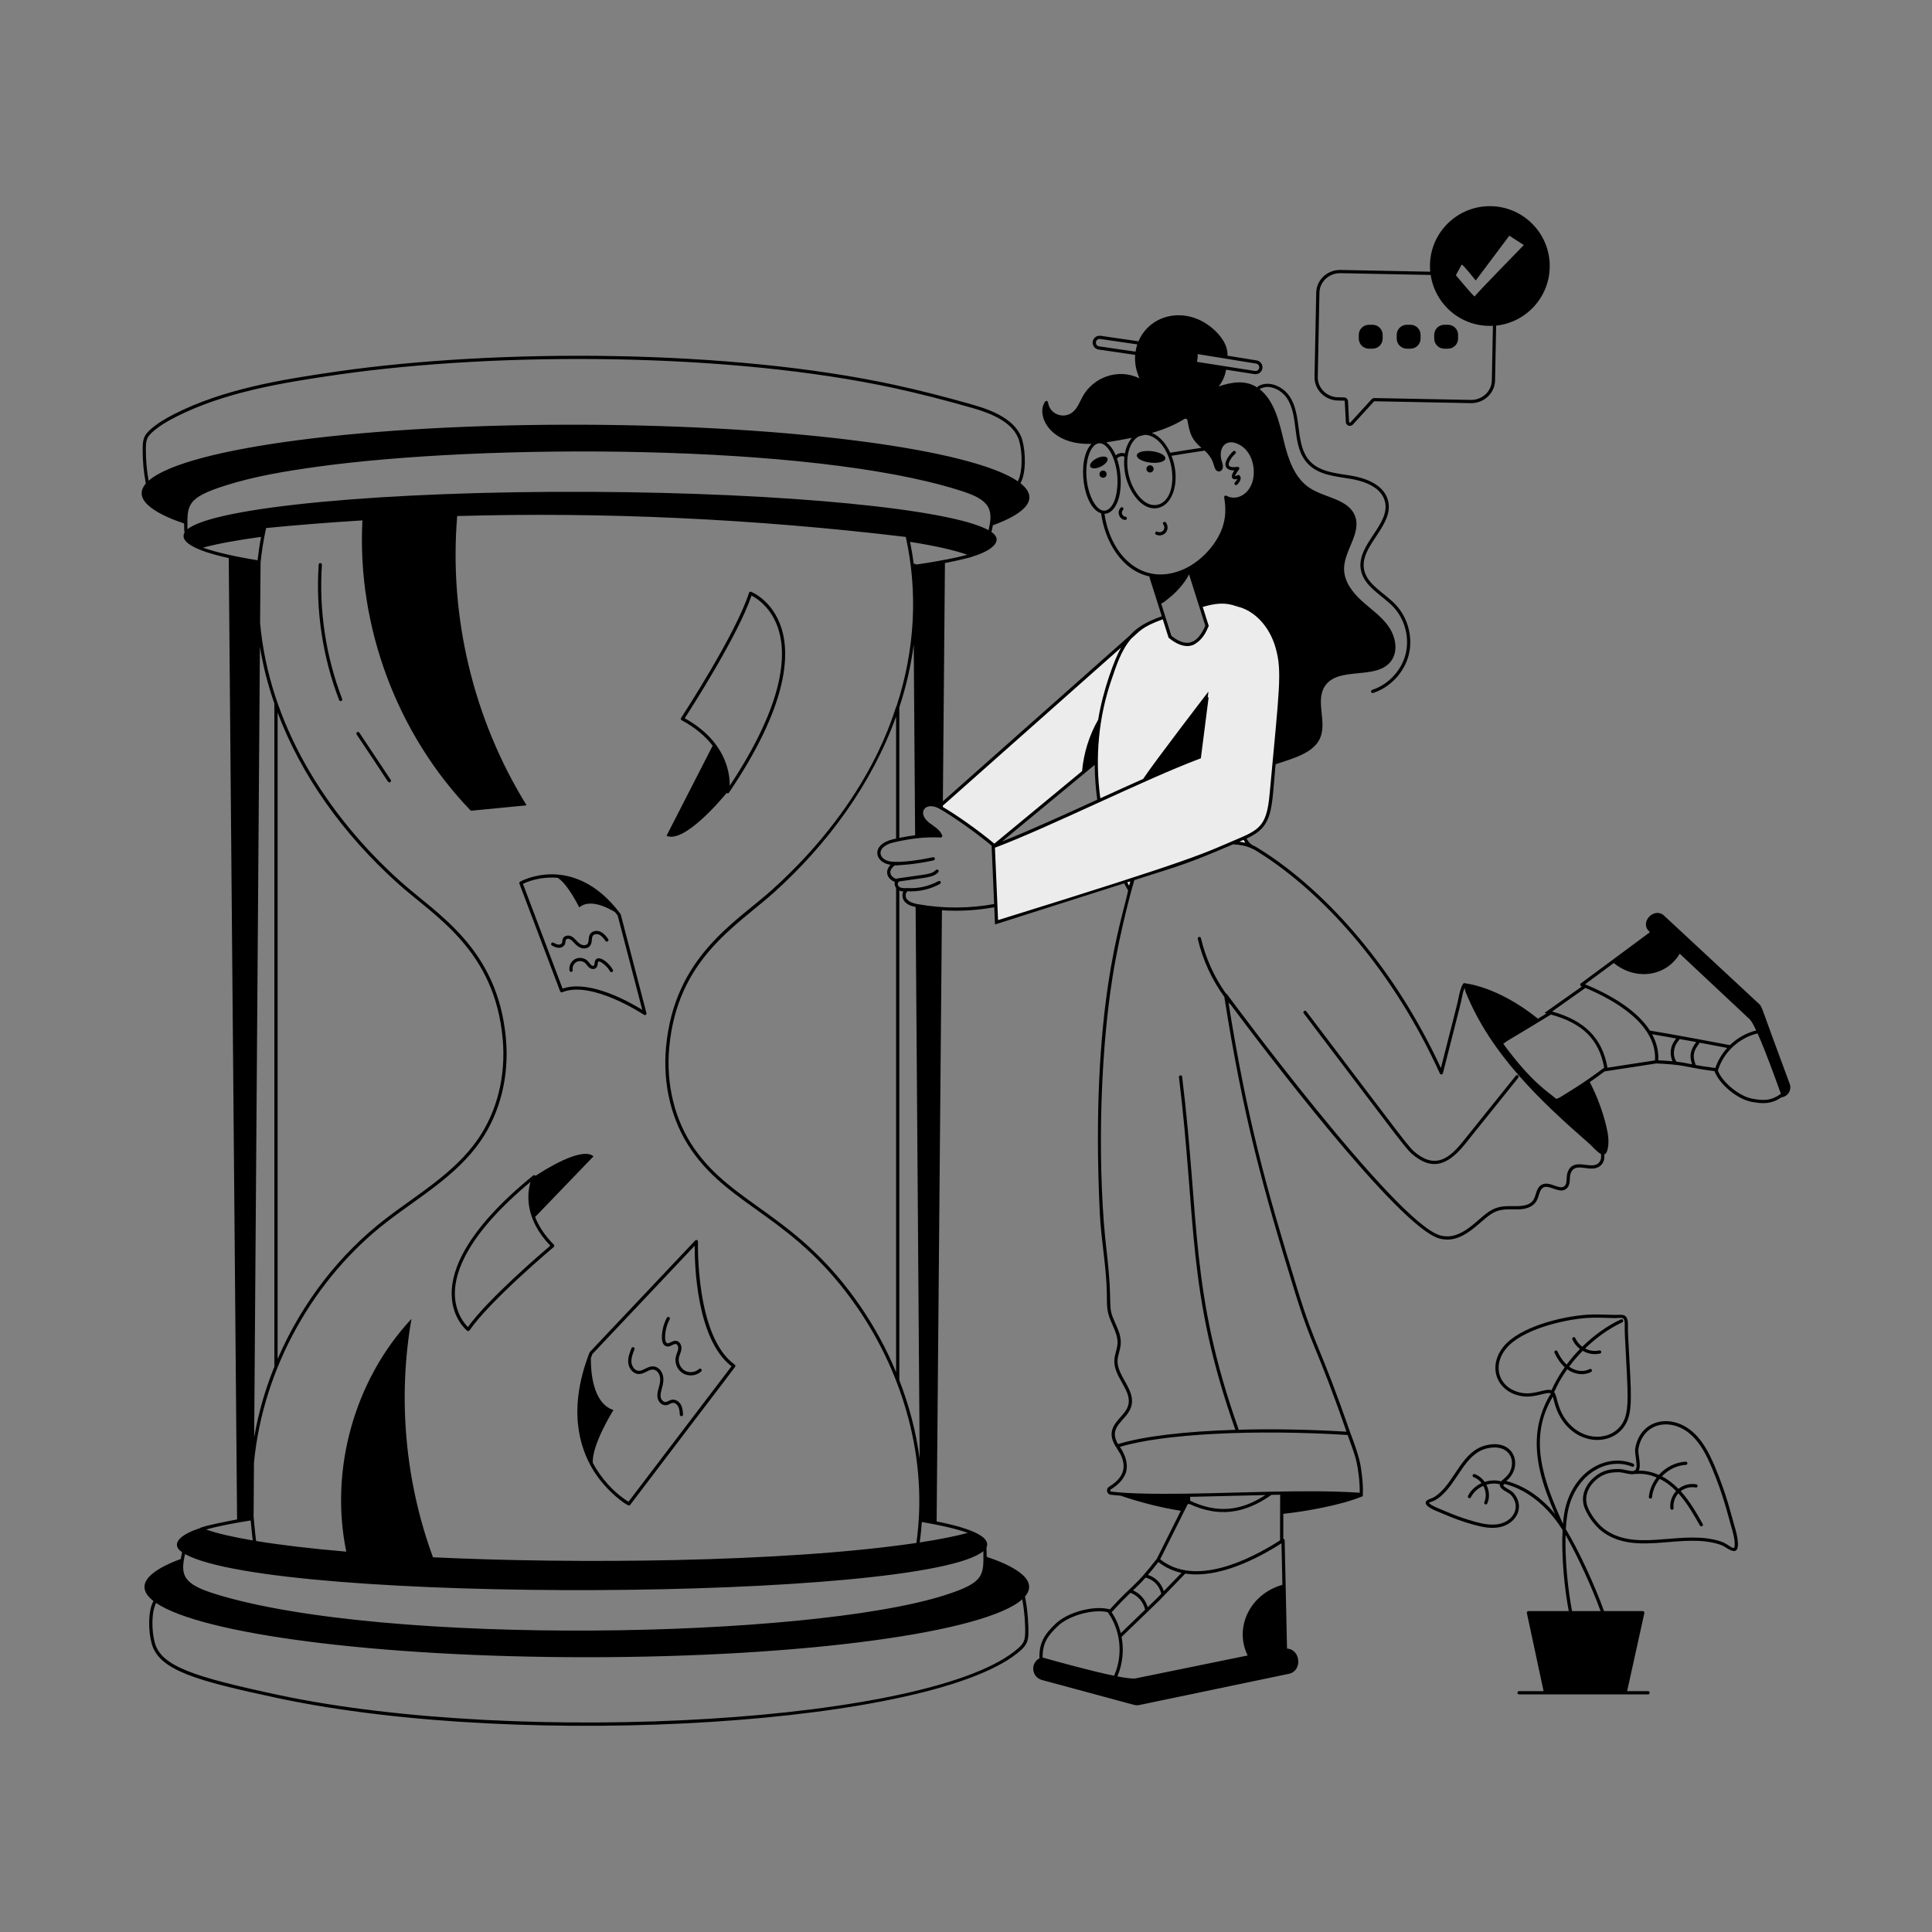 <svg xmlns="http://www.w3.org/2000/svg" enable-background="new 0 0 600 600" viewBox="0 0 600 600" id="work-deadline">
  <rect x="0" y="0" width="600" height="600" fill="#808080" stroke="none"/>
  <path fill="#ececec" d="M351.073 197.856c-3.22 3.59-4.69 8.2-6.42 13.25-2.861 8.341-4.2 17.184-4.2 25.38l-31.65 26.17c-7.597-6.343-15.493-11.297-17.14-12.1L351.073 197.856zM354.113 195.155v.01c-.02.01-.04.02-.05.03L354.113 195.155z"></path>
  <path fill="#ececec" d="M394.863,224.616c-0.5,2.64-2.05,4.47-3.53,6.71
			c-3.671,5.523-7.458,11.557-11.03,17.03
			c6.24,11.906,6.506,13.207,7.93,14.21c-0.05,0.03-0.1,0.06-0.15,0.09
			c-2.25-0.83-4.69-0.97-7.22-1.04c-14.007-0.38-26.103,6.8-28.72,10.9
			c-0.74,1.16-1,2.56-1.27,3.95c-11.498-19.742-13.342-44.593-6.22-65.36
			c3.71-10.797,5.68-15.607,16.78-19.41l1.92,6.06
			c2.65,2.17,4.97,2.85,6.95,2.09v-0.01
			c0.11-0.03,0.22-0.08,0.33-0.14c1.974-0.897,3.382-3.32,4.22-5.33
			l-1.97-6.22c3.33-0.98,6.79-1.69,9.92-0.77
			c2.9,0.85,5.56,2.48,7.66,4.65c3.984,4.153,2.708,4.385,2.84,8.12
			c0.15,4.71,1.93,8.94,2.43,13.54
			C396.113,217.186,395.513,221.195,394.863,224.616z"></path>
  <path fill="#ececec" d="M384.133,187.826c6.27,1.32,10.8,7.13,12.52,13.29
		c2.085,7.478,1.149,12.677-1.87,45.57c-0.846,9.207-2.838,11.188-9.53,14.01
		c-20.359,8.605-10.658,4.962-75.77,25.73l-1.01-23.5
		c17.36-6.51,46.64-21.28,64-27.79l2.38-18.61"></path>
  <path d="M106.255 217.052c-5.063-13.169-7.236-27.569-6.282-41.646.044-.66-.952-.73-.998-.068-.963 14.221 1.231 28.77 6.347 42.073C105.56 218.029 106.492 217.669 106.255 217.052zM120.929 242.971c.392 0 .639-.441.416-.777l-9.756-14.663c-.37-.55-1.198.004-.833.555C121.036 243.369 120.414 242.971 120.929 242.971z"></path>
  <path d="M555.813,336.616c-9.136-24.497-8.495-23.899-9.49-24.81l-29.53-27.45
			c-3.017-2.787-7.667,1.978-4.67,4.86c0.092,0.088,0.192,0.185,0.286,0.277
			l-21.464,15.912c-0.313,0.231-0.251,0.72,0.113,0.866
			c0.07,0.028,0.144,0.059,0.216,0.087l-11.622,8.219l0.646,0.158
			c-2.753,1.683-1.838,1.126-2.666,1.633
			c-12.633-10.15-22.511-10.937-22.611-10.991
			c-0.23-0.124-0.521-0.048-0.662,0.174c-0.783,1.252-1.131,2.995-1.438,4.534
			c-0.331,1.663,0.189-0.498-5.435,21.606
			c-14.363-31.011-34.924-53.803-53.78-66.373
			c-0.967-0.634-2.047-1.291-2.99-1.91c-1.568-1.031-2.368-0.795-3.595-2.976
			c8.384-3.805,7.693-8.644,9.019-23.082c5.357-1.814,11.831-3.419,13.861-8.194
			c2.14-5.05-1.58-11.53,1.47-16.09c4.21-6.31,16-1.69,20.54-7.76
			c2.31-3.08,1.42-7.62-0.79-10.77c-2.21-3.15-5.48-5.36-8.33-7.95
			c-2.84-2.59-5.42-5.94-5.48-9.79c-0.08-5.73,5.43-11.14,3.42-16.51
			c-2.01-5.34-9.39-5.63-14.15-8.78c-4.75-3.14-6.66-9.09-8-14.62
			c-1.38-5.704-2.815-12.336-7.513-16.046c0.021-0.008,0.043-0.01,0.063-0.021
			c2.87-1.683,6.727,0.174,8.527,2.967c3.834,5.955,1.164,14.755,6.443,20.263
			c3.345,3.491,8.496,3.88,13.257,4.662c3.432,0.566,9.375,2.222,10.625,6.938
			c1.901,7.175-8.806,13.33-7.478,21.207c0.894,5.294,6.603,7.915,10.104,11.622
			c3.616,3.827,5.11,9.598,3.808,14.699c-1.302,5.103-5.38,9.45-10.388,11.077
			c-0.619,0.2-0.333,1.159,0.309,0.951c5.327-1.73,9.664-6.354,11.048-11.78
			c1.385-5.427-0.204-11.563-4.05-15.635c-3.559-3.767-9.026-6.247-9.845-11.101
			c-1.243-7.363,9.513-13.541,7.458-21.297c-1.395-5.261-7.759-7.062-11.429-7.668
			c-4.486-0.74-9.586-1.12-12.699-4.367c-4.872-5.085-2.409-14.034-6.324-20.112
			c-2.052-3.185-6.509-5.267-9.875-3.287c-0.148,0.087-0.226,0.24-0.236,0.399
			c-3.629-2.396-7.868-1.77-12.003-0.353c1.253-1.676,1.927-3.121,2.289-5.197
			l8.827,1.385c1.198,0.167,2.278-0.649,2.446-1.824
			c0.168-1.179-0.65-2.275-1.815-2.443l-9.03-1.466
			c0.202-3.255-2.103-6.277-4.54-8.402c-8.172-7.05-19.424-4.708-23.108,3.965
			c-0.188-0.09,0.699,0.088-11.751-1.74c-1.179-0.174-2.276,0.644-2.447,1.825
			c-0.172,1.177,0.647,2.275,1.826,2.448l11.27,1.64
			c0.024,0.003,0.048,0.005,0.072,0.005c0.005,0,0.01-0.002,0.015-0.003
			c-0.194,2.469,0.278,4.993,1.353,7.317c-6.777-3.335-14.331-0.206-17.532,5.402
			c-1.056,1.85-1.751,4.045-3.492,5.272c-2.764,1.948-6.872,0.443-7.403-3.247
			c-0.064-0.443-0.64-0.593-0.895-0.227c-2.965,4.26,1.563,13.634,14.418,13.121
			c-4.674,4.739-2.767,19.76,2.974,21.571c1.161,8.562,6.274,17.727,15.045,19.615
			c-0.106,0.317-0.183-0.385,3.806,12.366c-2.453,0.866-4.903,1.932-7.038,3.4
			l-0.001-0.001c-0.004,0.002-0.007,0.005-0.01,0.008
			c-0.004,0.003-0.009,0.005-0.013,0.008l0.001,0.001
			c-0.416,0.331-1.583,1.075-3.01,2.676c-0,0-0.001,0-0.001,0
			l-57.918,51.376l0.641-73.988c1.397-0.265,8.236-1.706,8.814-2.115
			c4.976-1.492,9.864-4.583,5.625-7.547c0.26-1.085,0.318-1.337,0.445-2.077
			c8.322-3.012,15.468-7.632,8.572-13.061c1.786-3.14,1.631-9.549,0.595-13.297
			c-1.781-6.49-9.582-9.414-15.295-11.048c-8.772-2.508-16.682-4.519-24.181-6.147
			c-51.484-11.21-123.493-11.355-173.248-4.217
			c-18.042,2.596-35.487,5.558-50.584,13.188
			c-3.289,1.663-5.616,3.173-7.548,4.894c-2.13,1.907-2.346,3.276-2.356,6.173
			c0,3.515,0.286,6.901,0.991,10.554c-4.839,5.595,4.904,10.039,11.888,12.413
			c0.035,1.938,0.001,2.043,0.143,2.776c-2.39,4.161,9.276,6.978,13.713,7.957
			l2.591,298.564c-1.629,0.289-11.152,2.133-11.613,2.748
			c-4.891,1.516-9.66,4.532-5.454,7.452c-0.403,1.734-0.404,1.97-0.423,2.083
			c-8.262,3.024-15.394,7.667-8.477,13.057c-1.8,3.261-1.577,9.562-0.54,13.251
			c2.313,8.238,13.61,11.459,39.428,16.954
			c76.564,16.248,204.811,8.277,230.498-14.947c2.371-2.133,2.449-3.684,2.296-7.758
			c-0.095-2.998-0.448-5.985-1.022-8.909c4.816-5.607-4.919-9.983-11.887-12.325
			c-0.004-0.359-0.058-2.484-0.078-2.911c2.047-4.365-10.468-7.07-15.475-8.075
			l1.648-189.794c5.296,0.33,10.708,0.052,16.253-0.946l0.229,5.341
			c54.084-17.223,36.51-11.627,40.107-12.772c0.431,0.815,0.837,1.554,1.227,2.222
			c-1.651,8.592-11.899,35.396-8.792,100.24
			c0.399,8.287,2.081,16.802,2.189,25.013c0.023,4.55-0.037,5.675,1.739,9.618
			c1.978,4.389,1.822,5.609,1.092,8.338c-0.227,0.85-0.461,1.729-0.511,2.642
			c-0.269,5.363,5.688,9.45,4.281,14.142c-1.195,3.983-7.57,6.079-4.108,12.246
			c0.963,1.613,1.736,2.81,1.717,2.781c2.158,4.374,0.717,7.549-3.499,10.129
			c-1.127,0.682-0.747,2.385,0.537,2.523c0.554,0.07,2.144,0.21,3.041,0.278
			c6.122,2.096,12.398,3.679,18.675,4.699l-7.46,14.919
			c-7.311,9.382-6.636,7.009-14.561,15.688c-4.702-1.339-13.041,0.743-16.951,4.541
			c-3.399,3.286-5.05,5.823-4.926,10.651c-2.954,1.599-2.375,5.89,0.784,6.737
			l28.56,7.72c0.56,0.15,1.14,0.17,1.71,0.05l46.43-9.69
			c4.229-0.892,3.677-7.587-0.596-7.832l-0.735-33.619
			c-0.004-0.182-0.106-0.347-0.267-0.432c-0.051-0.026-0.107-0.028-0.162-0.036
			l0.015-7.761c6.931-0.743,18.289-2.757,24.668-5.485
			c-0.007-0.322,0.305-2.987-0.499-8.287c0.002-0.05-0.001-0.1-0.014-0.149
			l0.003-0.001c-0.434-3.518-2.201-8.201-3.464-11.521
			c-9.382-27.101-10.587-25.696-16.314-44.275
			c-9.817-31.853-15.627-52.923-21.432-89.163c0.385,0.486,0.391,0.593,0.647,0.664
			c9.67,12.971,52.173,69.192,64.854,72.709
			c7.449,2.059,12.696-5.831,16.761-7.993c2.66-1.44,5.08-0.954,8.078-1.06
			c2.43-0.078,4.35-0.981,5.271-2.479c0.929-1.52,0.903-3.663,2.209-4.314
			c1.937-0.988,5.055,2.203,7.2,0.332c1.434-1.233,0.743-3.351,1.281-4.771
			c1.42-3.738,5.985-0.051,8.907-2.076c1.327-0.916,1.672-2.263,1.511-3.731
			c0.379-0.111,0.7-0.455,0.915-1.17c0.76-2.48,0.29-5.25-0.31-7.7
			c-1.141-4.727-2.865-9.302-5.102-13.621c0.11-0.077,1.574-1.031,4.662-3.362
			l0.007,0.042l16.024-2.466c1.271,0.075,3.474,0.163,5.716,0.403
			c0.219,0.138,0.292,0.073,0.393,0.044c3.716,0.429,4.988,1.076,11.946,1.947
			c1.471,4.049,7.053,8.706,11.51,9.534c3.631,0.685,6.218,0.673,9.27-1.397
			C555.269,340.549,556.5,338.488,555.813,336.616z M501.169,299.07
			c6.877,5.643,16.388,4.134,20.48-2.892l21.805,20.434
			c0.508,0.556,1.186,1.786,1.952,3.41c-3.07,0.754-5.89,2.363-8.155,4.548
			c-0.29-0.061-0.36-0.105-0.502-0.083c-0.363-0.067-17.814-3.401-24.342-4.419
			c-4.426-6.922-13.569-11.692-20.15-14.392L501.169,299.07z M492.37,306.807
			c8.952,3.741,22.242,11.23,21.613,22.506l-14.767,2.273
			c-1.578-9.106-7.049-14.659-17.206-17.453L492.37,306.807z M386.748,261.73
			c-0.602-0.147-1.279-0.264-1.852-0.34c0.1-0.043,1.046-0.443,1.307-0.555
			C386.372,261.139,386.547,261.442,386.748,261.73z M370.001,199.405
			c-2.158,0.758-4.45-0.522-6.217-1.943l-3.173-10.027
			c0.74-0.227,1.924-1.295,2.315-1.602c3.274-2.551,5.682-5.904,6.331-7.479
			c0.469,1.481,4.399,13.89,5.062,15.984
			C372.29,199.016,370.103,199.316,370.001,199.405z M353.753,135.484
			c1.879-0.429,1.739-0.438,1.84-0.438c0.867,0,1.766,0.265,2.65,0.785
			c6.989,4.116,8.004,19.072,1.443,20.875c-4.204,1.157-7.947-4.18-9.104-8.951
			C349.247,142.245,350.666,137.003,353.753,135.484z M357.708,134.463
			c3.542-1.033,6.968-2.393,10.112-4.344c0.373-0.231,0.858-0.033,0.942,0.398
			c0.705,3.622,0.998,5.772,4.375,8.557c-3.427,0.513-7.411,1.145-9.712,1.526
			C362.262,138.057,360.324,135.487,357.708,134.463z M391.058,114.226
			c-0.091,0.64-0.682,1.064-1.308,0.976l-18-2.823
			c0.135-0.727,0.253-1.672,0.189-2.412l18.143,2.945
			C390.711,113.002,391.149,113.591,391.058,114.226z M352.595,109.203l-11.269-1.64
			c-0.633-0.093-1.073-0.682-0.98-1.313c0.095-0.646,0.694-1.073,1.314-0.979
			l11.535,1.678c-0.251,0.743-0.422,1.505-0.538,2.276
			C352.636,109.219,352.618,109.207,352.595,109.203z M351.545,135.962
			c-1.074,1.21-1.827,2.92-2.196,4.903c-0.781-0.402-2.066-0.127-2.847,0.538
			c-0.776-1.817-1.793-3.231-2.946-4.023
			C345.643,137.071,349.139,136.453,351.545,135.962z M337.358,147.029
			c-0.073-3.946,0.947-7.385,2.599-8.761c3.14-2.617,6.971,3.6,7.106,10.944
			c-0.013,0.103,0.199,6.428-2.598,8.76
			C341.196,160.705,337.487,154.019,337.358,147.029z M343.003,159.57
			c0.741-0.014,1.457-0.292,2.102-0.829c3.59-2.993,3.549-11.317,1.79-16.327
			c0.018-0.018,0.042-0.027,0.057-0.048c0.407-0.56,1.501-0.845,1.94-0.612
			c0.101,0.053,0.212,0.06,0.317,0.042c-0.23,1.917-0.121,4.037,0.402,6.194
			c1.236,5.098,5.351,11.049,10.341,9.68c4.116-1.132,6.191-7.307,4.625-13.765
			c-0.199-0.821-0.46-1.604-0.753-2.358c2.529-0.418,6.832-1.098,10.302-1.61
			c2.945,2.74,2.639,4.655,3.318,5.762c0.783,1.274,2.257,0.742,2.34-0.684
			c0.039-0.67-0.221-1.315-0.402-1.961c-1.054-3.766,1.064-6.896,4.926-5.238
			c4.23,1.796,5.659,7.003,4.856,10.989c-0.982,4.789-5.251,6.866-8.243,5.166
			c-0.364-0.206-0.808,0.1-0.741,0.515c0.502,3.084,0.726,6.499-1.025,10.572
			c-2.14,4.946-6.88,9.9-12.326,12.043
			C354.55,181.976,344.891,172.474,343.003,159.57z M348.153,201.114
			c-1.943,3.436-5.562,12.956-7.113,22.4c-2.782,4.883-4.495,10.365-4.99,15.964
			l-27.245,22.528c-5.466-4.535-11.885-8.99-15.996-11.396l0.003-0.405
			L348.153,201.114z M277.916,273.897c-0.183,0.461-0.131,1.191,0.377,1.849v150.397
			c-2.952-7.104-6.651-13.956-11.037-20.369
			c-19.635-28.652-39.353-31.3-51.741-49.23
			c-5.983-8.689-8.711-19.76-7.684-31.172
			c2.495-27.526,20.807-37.681,32.506-48.193
			c16.615-14.945,30.353-33.628,37.956-54.665v37.916
			c-0.304,0.067-0.595,0.127-0.912,0.2c-7.055,1.631-5.815,7.288-0.83,7.934
			c0.007,0.001,0.015,0.002,0.022,0.003
			C274.741,270.432,275.324,272.869,277.916,273.897z M280.834,279.837
			c0.85,1.121,2.158,1.551,3.521,1.832l1.258,171.362
			c-1.111-8.27-3.216-16.385-6.321-24.394V276.554
			c0.386,0.187,0.811,0.275,1.23,0.291
			C280.143,277.655,280.145,278.95,280.834,279.837z M82.644,163.987
			c9.902-0.971,19.879-1.749,29.909-2.375c-1.733,32.956,10.756,66.427,33.679,90.172
			c5.771-0.56,11.541-1.12,17.312-1.68
			c-16.505-26.627-24.18-58.625-21.555-89.842
			c45.556-1.307,92.199,0.852,139.314,6.488
			c3.739,16.937,2.905,34.807-2.847,52.46
			c-0.678,0.626-6.798,28.451-38.787,57.223
			c-11.198,10.062-30.277,20.644-32.834,48.848
			c-1.049,11.645,1.741,22.948,7.857,31.829
			c12.572,18.199,32.161,20.658,51.739,49.228
			c14.214,20.782,21.812,47.057,18.16,72.838
			c-41.579,6.156-107.148,6.504-150.124,4.454
			c-8.642-23.531-10.993-49.351-6.679-74.048
			c-17.753,19.005-25.495,46.842-20.248,72.295
			c-10.73-0.914-20.217-2.025-28.005-3.308c-0.214-1.271-0.772-7.493-0.781-7.595
			l0.122-16.74c2.829-29.599,18.802-57.381,41.135-74.663
			c10.024-7.783,21.769-14.394,29.245-25.23
			c6.126-8.881,8.916-20.185,7.856-31.829
			c-2.549-28.105-21.349-38.525-32.834-48.847
			c-23.208-20.869-40.71-49.021-43.504-80.194
			c0.034-4.486,0.155-19.762,0.154-18.821
			C81.3,171.012,81.869,167.576,82.644,163.987z M123.609,274.408
			c11.271,10.126,29.992,20.475,32.506,48.192
			c1.039,11.412-1.69,22.482-7.684,31.171
			c-7.359,10.668-19.03,17.24-29.035,25.009
			c-13.729,10.62-25.518,25.497-33.184,43.28V221.285
			C93.432,240.487,106.192,258.747,123.609,274.408z M85.213,424.425
			c-2.817,6.969-4.938,14.202-6.281,21.959l1.787-245.48
			c0.975,5.92,2.481,11.806,4.494,17.614V424.425z M279.293,219.641
			c2.145-6.477,3.632-12.979,4.471-19.486l0.436,59.248
			c-1.486,0.185-2.72,0.358-4.907,0.81V219.641z M339.968,237.536
			c0.029,3.578,0.292,7.207,0.794,10.813c-8.869,4.06-21.006,9.599-29.591,12.997
			L339.968,237.536z M293.473,173.849l0-0.034
			c-1.759,0.308-3.09,0.669-8.972,1.512c-0.247-0.396-0.631-0.179-0.731-0.202
			c-0.297-2.287-0.678-4.571-1.138-6.852c7.855,1.248,13.839,2.597,17.797,4.019
			C298.432,172.827,296.1,173.347,293.473,173.849z M183.353,152.746
			c-63.948-0.312-116.787,4.759-125.141,11.619
			c-0.048-7.475-0.439-9.734,12.012-13.652c9.003-2.835,18.499-4.387,27.419-5.642
			c52.66-7.443,154.171-7.291,199.947,7.086c3.85,1.209,9.122,2.865,9.862,6.911
			c0.362,1.937-0.046,3.85-0.447,5.578
			C295.328,158.144,244.4,153.044,183.353,152.746z M47.325,134.189
			c1.863-1.66,4.125-3.125,7.333-4.747c14.962-7.562,32.319-10.508,50.275-13.091
			c50.527-7.249,122.196-6.834,172.893,4.203c7.478,1.625,15.367,3.631,24.118,6.132
			c5.48,1.568,12.958,4.348,14.606,10.353c0.969,3.503,1.1,9.39-0.443,12.437
			c-14.17-9.764-68.842-17.252-134.155-17.569
			c-67.854-0.33-124.29,7.189-135.802,17.396
			c-0.608-3.403-0.848-6.507-0.848-9.684
			C45.313,136.874,45.471,135.848,47.325,134.189z M81.078,166.735
			c-0.457,2.421-0.816,4.855-1.078,7.261c-7.422-1.218-13.122-2.531-16.971-3.919
			C67.527,168.865,73.594,167.744,81.078,166.735z M77.852,472.192
			c0.01,0.103,0.511,5.396,0.633,6.201c-6.224-1.055-11.095-2.195-14.492-3.399
			C67.599,474.008,72.256,473.068,77.852,472.192z M305.391,481.723
			c0.097,7.535,0.425,9.706-11.9,13.656
			c-42.312,13.534-174.158,15.93-226.608-0.348
			c-10.065-3.113-10.914-5.818-9.423-12.396
			C85.713,498.221,286.763,497.177,305.391,481.723z M316.377,511.735
			C290.585,535.066,161.674,542.345,86.757,526.446
			c-26.969-5.739-36.649-9.036-38.673-16.246
			c-0.976-3.473-1.16-9.397,0.396-12.388
			c14.183,9.663,68.688,16.853,133.763,16.853c67.594,0,123.786-7.757,135.229-17.986
			c0.485,2.655,0.785,5.359,0.871,8.074
			C318.493,508.761,318.348,509.963,316.377,511.735z M285.618,479.021
			c0.419-3.025,0.543-4.741,0.655-6.357c6.133,1.053,10.936,2.187,14.291,3.382
			C296.694,477.103,291.671,478.1,285.618,479.021z M285.158,280.813
			c-1.916-0.326-4.123-1.049-3.869-2.983c0.052-0.48,0.197-0.752,0.536-1.033
			c3.57,0.199,7.094-0.637,10.078-2.279c0.577-0.32,0.1-1.195-0.482-0.877
			c-2.936,1.617-6.394,2.387-9.738,2.15c-0.1-0.006-2.949,0.413-2.86-1.401
			c0.006-0.24,0.253-0.418,0.36-0.638c8.628-1.303,10.593-1.161,12.195-2.867
			c0.454-0.485-0.279-1.166-0.729-0.686c-0.901,0.959-2.361,1.237-3.906,1.458
			c-8.43,1.258-8.129,1.054-8.371,1.322c-0.883-0.363-1.666-0.838-1.829-1.775
			c-0.16-0.853,0.258-1.607,1.373-2.491c0.07,0.037,0.145,0.063,0.229,0.063
			c1.007-0.093,5.541-0.211,11.797-1.571c0.655-0.142,0.423-1.127-0.212-0.977
			c-3.467,0.753-9.697,1.76-13.054,1.341c-3.954-0.51-4.956-4.607,0.927-5.967
			c5.013-1.148,9.367-1.741,14.506-1.508c0.342,0.029,0.626-0.337,0.486-0.686
			c-0.734-1.828-2.552-2.766-3.998-3.879c-3.947-3.06-1.244-6.633,2.846-4.524
			c1.593,0.771,9.167,5.547,16.515,11.614l0.779,18.138
			C301.143,282.14,293.098,282.234,285.158,280.813z M309.954,285.751l-0.966-22.484
			c17.292-6.533,46.538-21.242,63.661-27.663l0.282-0.105l2.418-18.909l-0.272-0.035
			l0.208-1.777c0,0-17.078,22.229-20.271,27.125
			c-4.331,1.925-8.832,3.974-13.299,6.012c-1.728-12.72-0.493-25.266,3.411-36.647
			c1.603-4.691,3.125-9.505,6.304-13.061c2.233-1.822,2.966-3.495,9.681-5.87
			c0.098,0.31,1.802,5.688,1.765,5.57h0l0.045,0.142l0.115,0.094
			c4.835,3.958,7.617,2.03,7.767,2.037v-0.009
			c3.301-1.849,4.094-4.941,4.512-5.613l0.07-0.169
			c-0.199-0.629-1.984-6.263-1.87-5.905c3.846-1.093,6.956-1.538,10.438-0.191
			l0.18-0.466l0,0c0,0,0,0,0,0l-0.103,0.49
			c5.505,1.158,10.271,6.235,12.142,12.935c2.043,7.33,1.135,12.557-1.887,45.39
			c-0.823,8.958-2.641,10.82-9.227,13.595
			C373.043,265.336,373.41,266.053,309.954,285.751z M351.026,273.722
			c-0.14,0.402-0.251,0.783-0.378,1.341c-0.182-0.329-0.371-0.68-0.563-1.042
			C350.398,273.921,350.712,273.821,351.026,273.722z M345.107,463.229
			c-0.353-0.039-0.439-0.492-0.133-0.676c2.064-1.263,3.485-2.699,4.346-4.392
			c1.45-2.866,0.162-6.407-1.525-8.817c13.303-4.033,41.492-5.509,70.728-3.695
			c0.971,2.779,2.111,5.618,2.68,8.057c0.653,2.735,1.144,6.785,1.061,9.875
			c-9.049-0.619-18.996-0.473-27.803-0.323l-0.002,0.002
			C380.564,463.537,356.235,464.611,345.107,463.229z M397.562,464.204l-0.028,14.175
			c-9.608,6.147-26.508,14.507-37.231,5.864l8.594-17.188
			c0.165,0.102,0.318,0.108,0.488,0.017c8.841,4.11,16.952,3.211,25.473-2.827
			C397.328,464.206,396.986,464.215,397.562,464.204z M387.467,514.124l-34.856,7.126
			c-1.016,0.127-3.051-0.14-5.61-0.631c1.666-3.842,2.083-8.159,1.319-12.256
			c0.277-0.257,0.366-0.295,0.435-0.435l11.167-10.78l8.175-8.455
			c10.234,1.595,22.273-4.554,29.884-9.411l0.013,0.614h-0.012l0.022,0.434
			l0.258,11.851C388.042,495.109,383.253,505.557,387.467,514.124z M366.92,488.472
			l-5.487,5.676c-0.75-2.459-2.511-4.255-4.932-5.044
			c0.893-1.046,1.943-2.334,3.251-4.006
			C361.942,486.842,364.366,487.913,366.92,488.472z M369.636,466.09l-0.038-1.233
			c7.231-0.13,14.903-0.381,23.4-0.562
			C385.135,469.42,377.856,469.965,369.636,466.09z M355.785,489.927
			c2.423,0.639,4.169,2.386,4.797,4.83c0.017,0.067,0.067,0.109,0.106,0.161
			l-1.472,1.522l-2.784,2.687c-0.66-2.301-2.367-4.254-4.554-5.223
			C353.227,492.622,354.224,491.696,355.785,489.927z M351.08,494.662
			c2.229,0.823,3.984,2.793,4.505,5.115c0.01,0.044,0.03,0.082,0.05,0.12
			l-7.566,7.303c-0.564-2.308-1.513-4.518-2.838-6.508
			C347.965,497.689,349.709,495.969,351.08,494.662z M323.803,514.75
			c-0.049-4.385,1.453-6.616,4.628-9.686c3.452-3.353,11.039-5.434,15.578-4.391
			c4.076,5.65,4.825,13.406,1.986,19.746c-7.14-1.453-17.574-4.362-22.193-5.656
			C323.803,514.759,323.803,514.755,323.803,514.75z M496.137,361.444
			c-2.428,1.69-7.519-2.069-9.272,2.543c-0.599,1.574,0.006,3.505-1.001,4.371
			c-1.533,1.337-4.594-1.69-6.995-0.47c-1.823,0.91-1.721,3.227-2.612,4.686
			c-1.284,2.089-4.245,2.026-6.422,2.01c-2.214-0.027-4.299-0.048-6.547,1.17
			c-4.237,2.25-9.143,9.803-16.021,7.91
			c-13.705-3.8-65.698-74.194-66.222-74.905
			c-0.076-0.104-0.188-0.159-0.309-0.181c-3.666-5.172-6.339-11.068-7.777-17.235
			c-0.15-0.641-1.125-0.419-0.974,0.227c1.507,6.465,4.338,12.642,8.238,18.021
			c5.866,37.335,12.124,59.843,21.752,91.122
			c5.69,18.465,6.74,16.694,16.188,43.915
			c-11.649-0.711-23.124-0.9-33.562-0.613c0.024-0.093,0.031-0.192-0.004-0.291
			c-15.125-42.775-11.964-64.244-17.473-109.324
			c-0.082-0.679-1.071-0.522-0.992,0.121c5.505,45.063,2.345,66.604,17.517,109.521
			c-15.505,0.473-28.617,2.007-36.443,4.442c-3.293-5.698,2.75-7.166,4.097-11.654
			c1.56-5.205-4.489-9.425-4.24-14.376c0.083-1.526,0.84-3.233,0.979-4.894
			c0.214-2.421-0.732-4.521-1.647-6.55c-2.804-6.21-0.522-3.606-2.789-23.048
			c-2.615-22.44-2.414-57.418,1.911-84.559
			c2.441-15.349,6.711-29.978,6.761-30.08
			c15.19-4.844,15.698-4.749,30.678-11.111c4.759,0.281,6.216,1.322,10.201,3.938
			c18.857,12.573,39.602,35.541,54.012,67.241c0.195,0.431,0.824,0.373,0.939-0.084
			c5.985-23.523,5.457-21.326,5.795-23.029c0.247-1.236,0.509-2.497,0.962-3.518
			c0.011,0.468,0.164,0.975,0.339,1.414c7.753,19.135,22.987,33.589,38.4,47.04
			c0.888,0.773,2.345,2.552,3.583,3.159
			C497.375,359.627,497.151,360.745,496.137,361.444z M486.937,339.255
			c-3.873,2.479-3.533,2.092-4.104,1.637c-1.869-1.721-6.942-4.424-15.971-16.731
			c2.007-1.535,0.867-0.552,14.793-9.083c9.854,2.683,14.969,7.787,16.537,16.498
			C492.083,336.213,487.227,339.058,486.937,339.255z M513.067,321.187
			c2.263,0.372,5.063,0.896,7.483,1.322c-0.063,0.09-0.129,0.184-0.233,0.314
			c-1.576,1.979-1.905,4.441-0.912,6.762c-1.171-0.107-2.587-0.205-4.409-0.294
			C515.147,326.333,514.404,323.634,513.067,321.187z M520.63,329.71
			c-1.071-1.49-1.181-4.193,0.469-6.265c0.272-0.342,0.299-0.423,0.55-0.747
			c5.165,0.885,3.126,0.559,5.126,0.92c-1.679,2.284-2.278,4.041-1.295,6.914
			C523.732,330.188,522.598,329.937,520.63,329.71z M526.619,330.751
			c-0.002-0.006-0.001-0.012-0.003-0.018c-1.151-3.024-0.559-4.447,0.981-6.544
			l0.265-0.364l8.545,1.616c-1.634,1.798-2.907,3.917-3.684,6.236
			C529.932,331.328,528.066,331.02,526.619,330.751z M544.164,341.204
			c-4.024-0.749-9.212-5.03-10.668-8.693c0,0,0-0,0-0
			c1.681-5.667,6.545-10.218,12.336-11.564c2.528,5.599,5.803,14.735,7.236,18.749
			C550.101,341.848,547.773,341.882,544.164,341.204z"></path>
  <path d="M470.738 334.078c-1.691 2.106-14.912 18.565-16.457 20.488-4.048 5.039-8.267 8.303-14.154 3.824-2.731-2.08-2.13-1.725-34.446-44.304-.404-.527-1.195.079-.797.605 32.26 42.505 31.749 42.295 34.637 44.493 6.102 4.647 10.862 1.829 15.539-3.992 1.541-1.918 14.769-18.387 16.457-20.488C471.931 334.19 471.153 333.563 470.738 334.078zM343.916 142.304c-.35-.708-1.824-.692-3.293.033-1.469.726-2.377 1.888-2.027 2.595s1.824.693 3.293-.033C343.358 144.173 344.266 143.012 343.916 142.304zM357.275 143.666c2.45.279 4.527-.289 4.639-1.27.112-.98-1.784-2.001-4.235-2.28-2.451-.279-4.527.289-4.639 1.27C352.928 142.366 354.824 143.387 357.275 143.666zM356.406 144.788c-.459.411-.498 1.117-.086 1.576.411.459 1.117.498 1.576.086s.498-1.118.086-1.577C357.571 144.415 356.865 144.377 356.406 144.788zM343.394 146.508c-.411-.459-1.117-.498-1.576-.086-.459.412-.498 1.118-.086 1.577s1.117.498 1.576.086C343.767 147.673 343.806 146.968 343.394 146.508zM383.341 146.084c-.233.362-.442.734-.625 1.112-.594 1.222.345 1.986 1.535 1.53-.113.357-.421.728-.758 1.104-.444.497.312 1.151.745.666.467-.522 1.173-1.312 1.043-2.278-.024-.174-.331-.588-.475-.66-.148-.075-.324-.07-.47.011-.759.426-.746.232-.815.31.066-.357.773-1.476 1.254-2.081.285-.36-.03-.873-.451-.808-1.837.216-3.247.138-2.575-1.513.387-.948 1.041-1.84 1.891-2.58.499-.433-.158-1.189-.656-.754-1.141.992-2.85 3.262-2.317 4.676C381.049 145.828 382.254 146.122 383.341 146.084zM362.067 165.363c.703-.879.694-2.249-.02-3.12-.423-.513-1.191.124-.773.635.419.511.424 1.345.012 1.86-.412.516-1.229.692-1.817.397-.584-.302-1.044.593-.449.893C360.024 166.535 361.363 166.243 362.067 165.363zM349.513 160.467c-1.018-.116-1.467-1.369-.752-2.108.461-.475-.258-1.17-.718-.695-1.416 1.458-.235 3.801 1.413 3.801C350.081 161.464 350.135 160.54 349.513 160.467zM183.086 420.041c-6.8 17.433-3.169 29.417 1.105 36.451l.182.299c4.073 6.5 10.217 10.749 10.94 10.749.152 0 .301-.069.398-.197 34.625-45.622 32.729-42.807 32.669-43.205-.021-.134-.094-.254-.204-.332-12.216-8.748-11.421-37.905-11.412-38.198.015-.461-.547-.691-.863-.36C181.72 421.453 183.157 419.862 183.086 420.041zM215.745 386.87c-.031 5.824.547 29.083 11.437 37.441l-31.997 42.071c-4.599-2.831-8.641-7.457-11.081-12.071-.347-5.688 6.413-16.422 6.413-16.422-6.509-2.058-7.058-12.169-7.02-16.097.156-.43.315-.861.485-1.297L215.745 386.87z"></path>
  <path d="M206.986 418.121c1.168.311 2.059-.798 2.854-.736.541.064.862.834.789 1.479-.09.78-.544 1.591-.744 2.468-.626 2.748 1.38 5.808 4.622 5.808 1.187 0 2.374-.424 3.258-1.237.487-.449-.19-1.182-.677-.736-1.165 1.072-3.077 1.279-4.443.487-1.369-.794-2.137-2.556-1.785-4.099.188-.826.653-1.621.762-2.577.13-1.138-.508-2.447-1.664-2.584-1.062-.124-2.092.928-2.714.762-.484-.129-.669-.893-.682-1.564-.038-2.043.451-4.076 1.414-5.88.311-.581-.569-1.057-.882-.471-1.043 1.953-1.573 4.155-1.532 6.368C205.586 416.971 206.105 417.887 206.986 418.121zM198.356 426.725c1.787.016 3.109-1.496 4.448-1.396 1.052.058 1.847 1.059 2.087 2.018.604 2.417-1.071 4.491-.69 6.719.209 1.225 1.269 2.457 2.622 2.336.877-.086 1.359-.612 2.006-.721.731-.115 1.44.458 1.773 1.092.401.761.466 1.721.524 2.567.045.662 1.042.591.998-.068-.064-.945-.138-2.018-.637-2.966-.485-.922-1.578-1.814-2.823-1.611-.74.125-1.395.659-1.938.711-.729.067-1.409-.737-1.541-1.508-.322-1.888 1.344-4.119.674-6.793-.319-1.274-1.395-2.686-3.002-2.773-1.666-.107-3.206 1.477-4.476 1.395-1.247-.033-2.152-1.363-2.275-2.577-.142-1.395.429-2.825.933-4.087.246-.617-.685-.983-.929-.371-.546 1.369-1.165 2.921-.999 4.56C195.282 424.919 196.542 426.676 198.356 426.725zM225.659 246.272c.246.2.572.125.727-.104 18.211-26.898 18.947-42.532 16.358-50.911-2.689-8.701-9.192-11.357-9.467-11.466-.261-.105-.57.032-.66.312-4.095 12.842-20.931 38.601-21.101 38.859-.16.243-.079.575.181.715 4.488 2.419 7.545 5.177 9.627 7.906l-14.332 27.981C212.37 261.973 223.644 248.713 225.659 246.272zM212.647 223.058c2.249-3.472 16.652-25.948 20.745-38.108 1.525.782 6.263 3.7 8.396 10.604 2.474 8.005 1.789 22.871-15.167 48.466C226.678 239.888 225.337 230.118 212.647 223.058zM166.192 377.942l18.126-18.835c-3.674-3.183-15.654 4.499-18.013 6.067-.179-.265-.515-.283-.726-.111-21.015 17.092-25.365 29.407-25.315 36.729.053 7.625 4.629 11.331 4.824 11.485.227.18.56.127.722-.109 6.347-9.245 25.957-25.731 26.154-25.897.226-.189.238-.531.033-.735C168.989 383.516 167.203 380.595 166.192 377.942zM145.315 412.13c-1.082-1.07-4.022-4.518-4.052-10.378-.035-6.931 4.06-18.524 23.502-34.726-1.02 3.449-2.018 11.368 6.144 19.826C168.078 389.256 151.503 403.474 145.315 412.13zM173.954 307.857c.048.127.145.229.269.282s.264.055.39.003c9.146-3.764 25.219 6.907 25.38 7.016.084.057.182.085.279.085.102 0 .203-.031.29-.092.169-.121.247-.333.194-.534l-7.981-30.63c-.016-.062-.044-.121-.083-.173-7.464-10.027-15.548-12.217-21.016-12.288l-.273-.003c-5.756.004-9.707 2.189-9.873 2.283-.215.121-.31.381-.223.612L173.954 307.857zM173.214 272.611c3.237 2.096 6.67 9.199 6.67 9.199 3.238-2.759 8.62-.067 11.091 1.438.286.356.572.705.856 1.085l7.634 29.299c-6.53-4.057-17.462-9.185-24.753-6.599l-12.311-32.55C165.307 273.09 169.246 272.26 173.214 272.611z"></path>
  <path d="M184.637 299.192c-.047.56-.24 1.136-1.017.521-.351-.28-.72-.886-1.114-1.277-1.008-1.004-2.654-1.249-3.914-.585-1.258.666-1.982 2.164-1.721 3.563.122.655 1.103.464.983-.184-.18-.964.338-2.037 1.205-2.495.866-.46 2.045-.283 2.741.409.409.409.673.932 1.197 1.351.899.714 2.47.743 2.636-1.218.022-.265.044-.515.151-.616.166-.15.593-.009.922.189 1.139.684 2.091 1.655 2.754 2.808.328.57 1.2.08.867-.498C188.706 298.337 184.921 295.877 184.637 299.192zM175.445 293.224c.206-.496.133-1.041.278-1.331.176-.352.769-.428 1.178-.257 1.129.462 1.855 2.212 3.601 2.777 1.067.346 2.23.045 2.809-.776.383-.543.441-1.189.493-1.759.043-.479.084-.932.301-1.258.395-.595 1.374-.645 2.039-.316.799.395 1.391 1.202 1.913 1.915.393.532 1.196-.057.807-.592-.561-.765-1.258-1.718-2.277-2.22-1.065-.526-2.597-.421-3.314.66-.661.994-.289 2.299-.778 2.993-.353.5-1.129.581-1.684.401-1.485-.48-2.116-2.17-3.529-2.752-.831-.338-2.007-.157-2.453.735-.298.595-.139.991-.307 1.395-.154.372-.676.55-1.072.511-.531-.038-1.056-.318-1.564-.59-.586-.31-1.053.572-.471.883.572.305 1.22.65 1.961.705C174.288 294.402 175.142 293.954 175.445 293.224zM415.542 124.386l1.848.04c.13.003.237.098.243.215l.33 6.448c.052 1.105 1.436 1.574 2.179.764l6.536-7.155c.052-.057.123-.085.205-.082l29.839.58c4.071.104 7.505-3.045 7.581-7.04.367-18.839.35-16.814.33-17.033 9.354-.976 16.65-8.885 16.65-18.497 0-10.27-8.33-18.6-18.6-18.6-10.814 0-19.552 9.274-18.511 20.359l-27.829-.549c-4.071-.087-7.504 3.041-7.58 7.04l-.52 26.17C408.167 121.065 411.479 124.312 415.542 124.386zM453.943 82.176c.16-.33 4.36 4.93 4.36 4.93l10.44-13.91 4.49 2.91c0 0-15.17 15.53-15.25 15.94-.08.4-5.85-6.58-5.85-6.58S453.773 82.496 453.943 82.176zM409.763 90.896c.063-3.335 2.897-6.116 6.56-6.06 30.386.585 27.756.574 27.984.533 1.349 9.092 9.353 16.311 19.335 15.808l-.339 16.958c-.067 3.484-3.092 6.157-6.561 6.06l-29.828-.579c-.366-.016-.715.129-.971.402l-6.54 7.159c-.151.165-.433.07-.442-.138l-.33-6.451c-.034-.636-.568-1.146-1.219-1.163l-1.852-.04c-3.538-.064-6.385-2.88-6.319-6.32L409.763 90.896z"></path>
  <path d="M448.54 108.281h1.151c1.73 0 3.132-1.402 3.132-3.132v-1.152c0-1.73-1.402-3.132-3.132-3.132h-1.151c-1.73 0-3.132 1.402-3.132 3.132v1.152C445.408 106.879 446.811 108.281 448.54 108.281zM436.893 108.281h1.151c1.73 0 3.132-1.402 3.132-3.132v-1.152c0-1.73-1.402-3.132-3.132-3.132h-1.151c-1.73 0-3.132 1.402-3.132 3.132v1.152C433.761 106.879 435.163 108.281 436.893 108.281zM425.116 108.281h1.151c1.73 0 3.132-1.402 3.132-3.132v-1.152c0-1.73-1.402-3.132-3.132-3.132h-1.151c-1.73 0-3.132 1.402-3.132 3.132v1.152C421.984 106.879 423.386 108.281 425.116 108.281zM532.576 455.494c-1.759-4.179-3.888-8.44-7.524-11.312-6.585-5.199-15.649-3.173-17.2 5.557-.393 2.209 1.545 6.943-.69 7.097-1.201.089-2.925-.589-4.346-.621-2.067-.044-3.79.268-5.284.962-3.463 1.611-6.665 5.633-5.779 9.911.595 2.868 3.411 6.664 5.668 8.409 9.748 7.538 23.106 1.176 34.473 3.578 3.218.681 3.901 1.467 4.208 1.605 2.199 1.419 3.616 1.589 3.63-1.067.011-2.003-.66-4.287-1.251-6.303C537.523 470.056 536.186 464.074 532.576 455.494zM536.644 479.84c-.318-.145-1.114-1.017-4.543-1.743-11.494-2.43-24.725 3.835-34.068-3.391-2.072-1.603-4.758-5.209-5.3-7.821-.782-3.774 2.106-7.352 5.221-8.802 1.351-.628 2.921-.908 4.839-.868 1.498.035 3.586.948 4.993.51.399.15 2.815-.53 6.718 1.126-1.335 1.74-2.226 3.811-2.44 6.007-.065.663.932.749.995.098.204-2.086 1.075-4.047 2.373-5.676 2.043 1.023 3.614 2.267 5.102 3.774-1.311 1.429-1.994 3.43-1.786 5.36.07.658 1.066.55.994-.107-.175-1.628.393-3.319 1.488-4.536 2.71 2.97 4.735 6.536 6.699 10.0.324.57 1.195.08.87-.494-1.994-3.516-4.049-7.136-6.836-10.186 1.3-1.002 3.035-1.436 4.649-1.137.653.12.833-.861.185-.982-1.928-.363-4.0.178-5.532 1.401-1.538-1.564-3.141-2.837-5.147-3.88 1.945-2.046 4.609-3.416 7.444-3.559.675-.034.592-1.053-.051-.998-3.202.162-6.21 1.753-8.346 4.12-2.053-.915-4.165-1.374-6.224-1.331.859-1.784-.382-5.254-.105-6.81 1.424-8.01 9.652-9.637 15.596-4.947 3.458 2.73 5.515 6.859 7.222 10.915 3.598 8.549 4.957 14.609 5.867 17.709.6 2.045 1.221 4.16 1.211 6.016C538.723 481.248 538.283 480.899 536.644 479.84z"></path>
  <path d="M511.827,525.201h-6.509l5.354-24.252c0.069-0.309-0.166-0.607-0.488-0.607
			h-12.046c-2.852-8.016-8.08-19.3-11.858-25.444
			c0.158-2.789,0.493-5.286,1.053-7.243c3.031-10.592,12.33-15.11,19.504-12.173
			c0.615,0.25,0.989-0.676,0.379-0.926c-7.713-3.153-17.642,1.627-20.844,12.823
			c-0.468,1.636-0.783,3.638-0.972,5.868c-6-13.207-10.993-26.615-3.134-39.516
			c0.285,0.877,0.796,4.641,3.447,8.083c5.549,7.206,15.272,6.907,19.037,0.673
			c2.374-3.935,1.873-9.363,1.027-24.908c-0.089-1.535-0.248-4.198-0.2-5.735
			c0.144-4.289-1.942-3.452-4.069-3.493c-2.977-0.051-5.924-0.269-8.93-0.032
			c-7.879,0.608-20.574,3.775-25.557,9.78c-5.305,6.395-2.129,14.47,5.944,15.539
			c3.984,0.519,7.629-1.651,8.741-0.838c-0.366,0.258-3.144,4.891-4.069,10.56
			c-1.509,9.259,1.568,18.305,5.298,26.826c-4.304-5.226-9.541-8.778-15.149-10.24
			c5.367-4.348,2.756-13.348-6.356-11.075c-7.319,1.829-9.381,10.657-14.748,15.128
			c-1.504,1.252-2.108,1.275-2.285,1.366c-2.022,0.691-2.03,1.585-0.916,2.472
			c0.972,0.775,2.325,1.32,3.52,1.801c2.012,0.811,5.328,2.399,10.739,3.894
			c0,0.001,0,0.001,0,0.001c2.73,0.753,5.561,1.327,8.319,0.669
			c5.027-1.202,7.634-6.433,3.921-10.61c-0.699-0.787-2.907-1.635-3.177-2.375
			c0.164-0.033,0.309-0.137,0.373-0.304c0.011-0.028,0.009-0.056,0.014-0.084
			c11.68,2.851,17.897,14.188,18.046,14.282c0.011,0.018,0.023,0.038,0.034,0.056
			c-0.405,7.941,0.563,18.072,1.926,25.176h-12.526
			c-0.318,0-0.556,0.293-0.489,0.604l5.198,24.255h-7.624c-0.662,0-0.661,1,0,1h40.069
			C512.489,526.201,512.489,525.201,511.827,525.201z M473.098,432.646
			c-7.379-0.977-10.063-8.173-5.306-13.908c4.782-5.764,17.35-8.841,24.864-9.423
			c2.964-0.229,5.772-0.02,8.835,0.036c2.116,0.014,3.197-0.854,3.088,2.46
			c-0.052,1.539,0.112,4.297,0.201,5.827c0.701,14.415,1.424,20.504-0.886,24.332
			c-3.391,5.619-12.255,5.9-17.389-0.765c-3.054-3.967-2.776-7.605-3.881-8.908
			c0.348-0.349,1.031-2.751,4.095-7.066c2.514,1.816,5.42,1.912,7.418,0.837
			c0.579-0.312,0.116-1.191-0.474-0.881c-1.678,0.901-4.171,0.822-6.356-0.765
			c1.28-1.72,2.692-3.371,4.215-4.916c1.788,1.027,3.653,1.225,5.371,0.862
			c0.635-0.136,0.455-1.103-0.208-0.979c-2.541,0.541-4.33-0.57-4.431-0.601
			c3.48-3.382,7.453-6.224,11.56-8.13c0.6-0.279,0.179-1.186-0.421-0.906
			c-4.272,1.982-8.403,4.954-12.006,8.49c-0.932-0.689-1.697-1.624-2.16-2.679
			c-0.264-0.602-1.183-0.206-0.916,0.402c0.519,1.183,1.336,2.209,2.352,2.989
			c-1.49,1.525-2.874,3.149-4.134,4.838c-1.098-1.009-2.058-2.383-2.864-4.105
			c-0.283-0.603-1.185-0.173-0.905,0.424c0.881,1.884,1.947,3.389,3.178,4.494
			c-1.635,2.295-3.034,4.697-4.11,7.14
			C480.071,431.108,476.709,433.131,473.098,432.646z M469.236,464.254
			c3.185,3.586,0.91,7.941-3.407,8.974c-2.559,0.61-5.271,0.044-7.82-0.661
			v0.001c-5.386-1.49-8.656-3.063-10.632-3.858
			c-3.643-1.467-3.365-1.868-3.625-1.979c0.418-0.413,1.47-0.212,3.572-1.965
			c5.494-4.574,7.518-13.218,14.351-14.925c5.65-1.403,8.664,1.961,7.715,5.978
			c-0.519,2.189-2.264,3.324-2.879,3.924c-0.131,0.058-0.235,0.167-0.278,0.312
			c-1.681-0.473-3.488-0.378-5.15,0.172c-0.788-1.128-1.862-1.983-3.087-2.424
			c-0.63-0.218-0.956,0.719-0.338,0.941c0.958,0.344,1.806,1,2.46,1.86
			c-1.792,0.818-3.33,2.181-4.212,3.949c-0.295,0.593,0.599,1.038,0.895,0.447
			c0.802-1.609,2.217-2.84,3.859-3.559c0.831,1.556,1.035,3.452,0.317,5.068
			c-0.27,0.61,0.646,1.008,0.914,0.406c0.751-1.69,0.73-3.829-0.292-5.826
			c1.36-0.412,2.819-0.477,4.19-0.124
			C465.621,462.647,468.446,463.367,469.236,464.254z M486.201,476.715
			c3.562,6.139,8.221,16.29,10.873,23.626h-8.857
			C486.927,493.727,485.978,484.376,486.201,476.715z"></path>
</svg>
